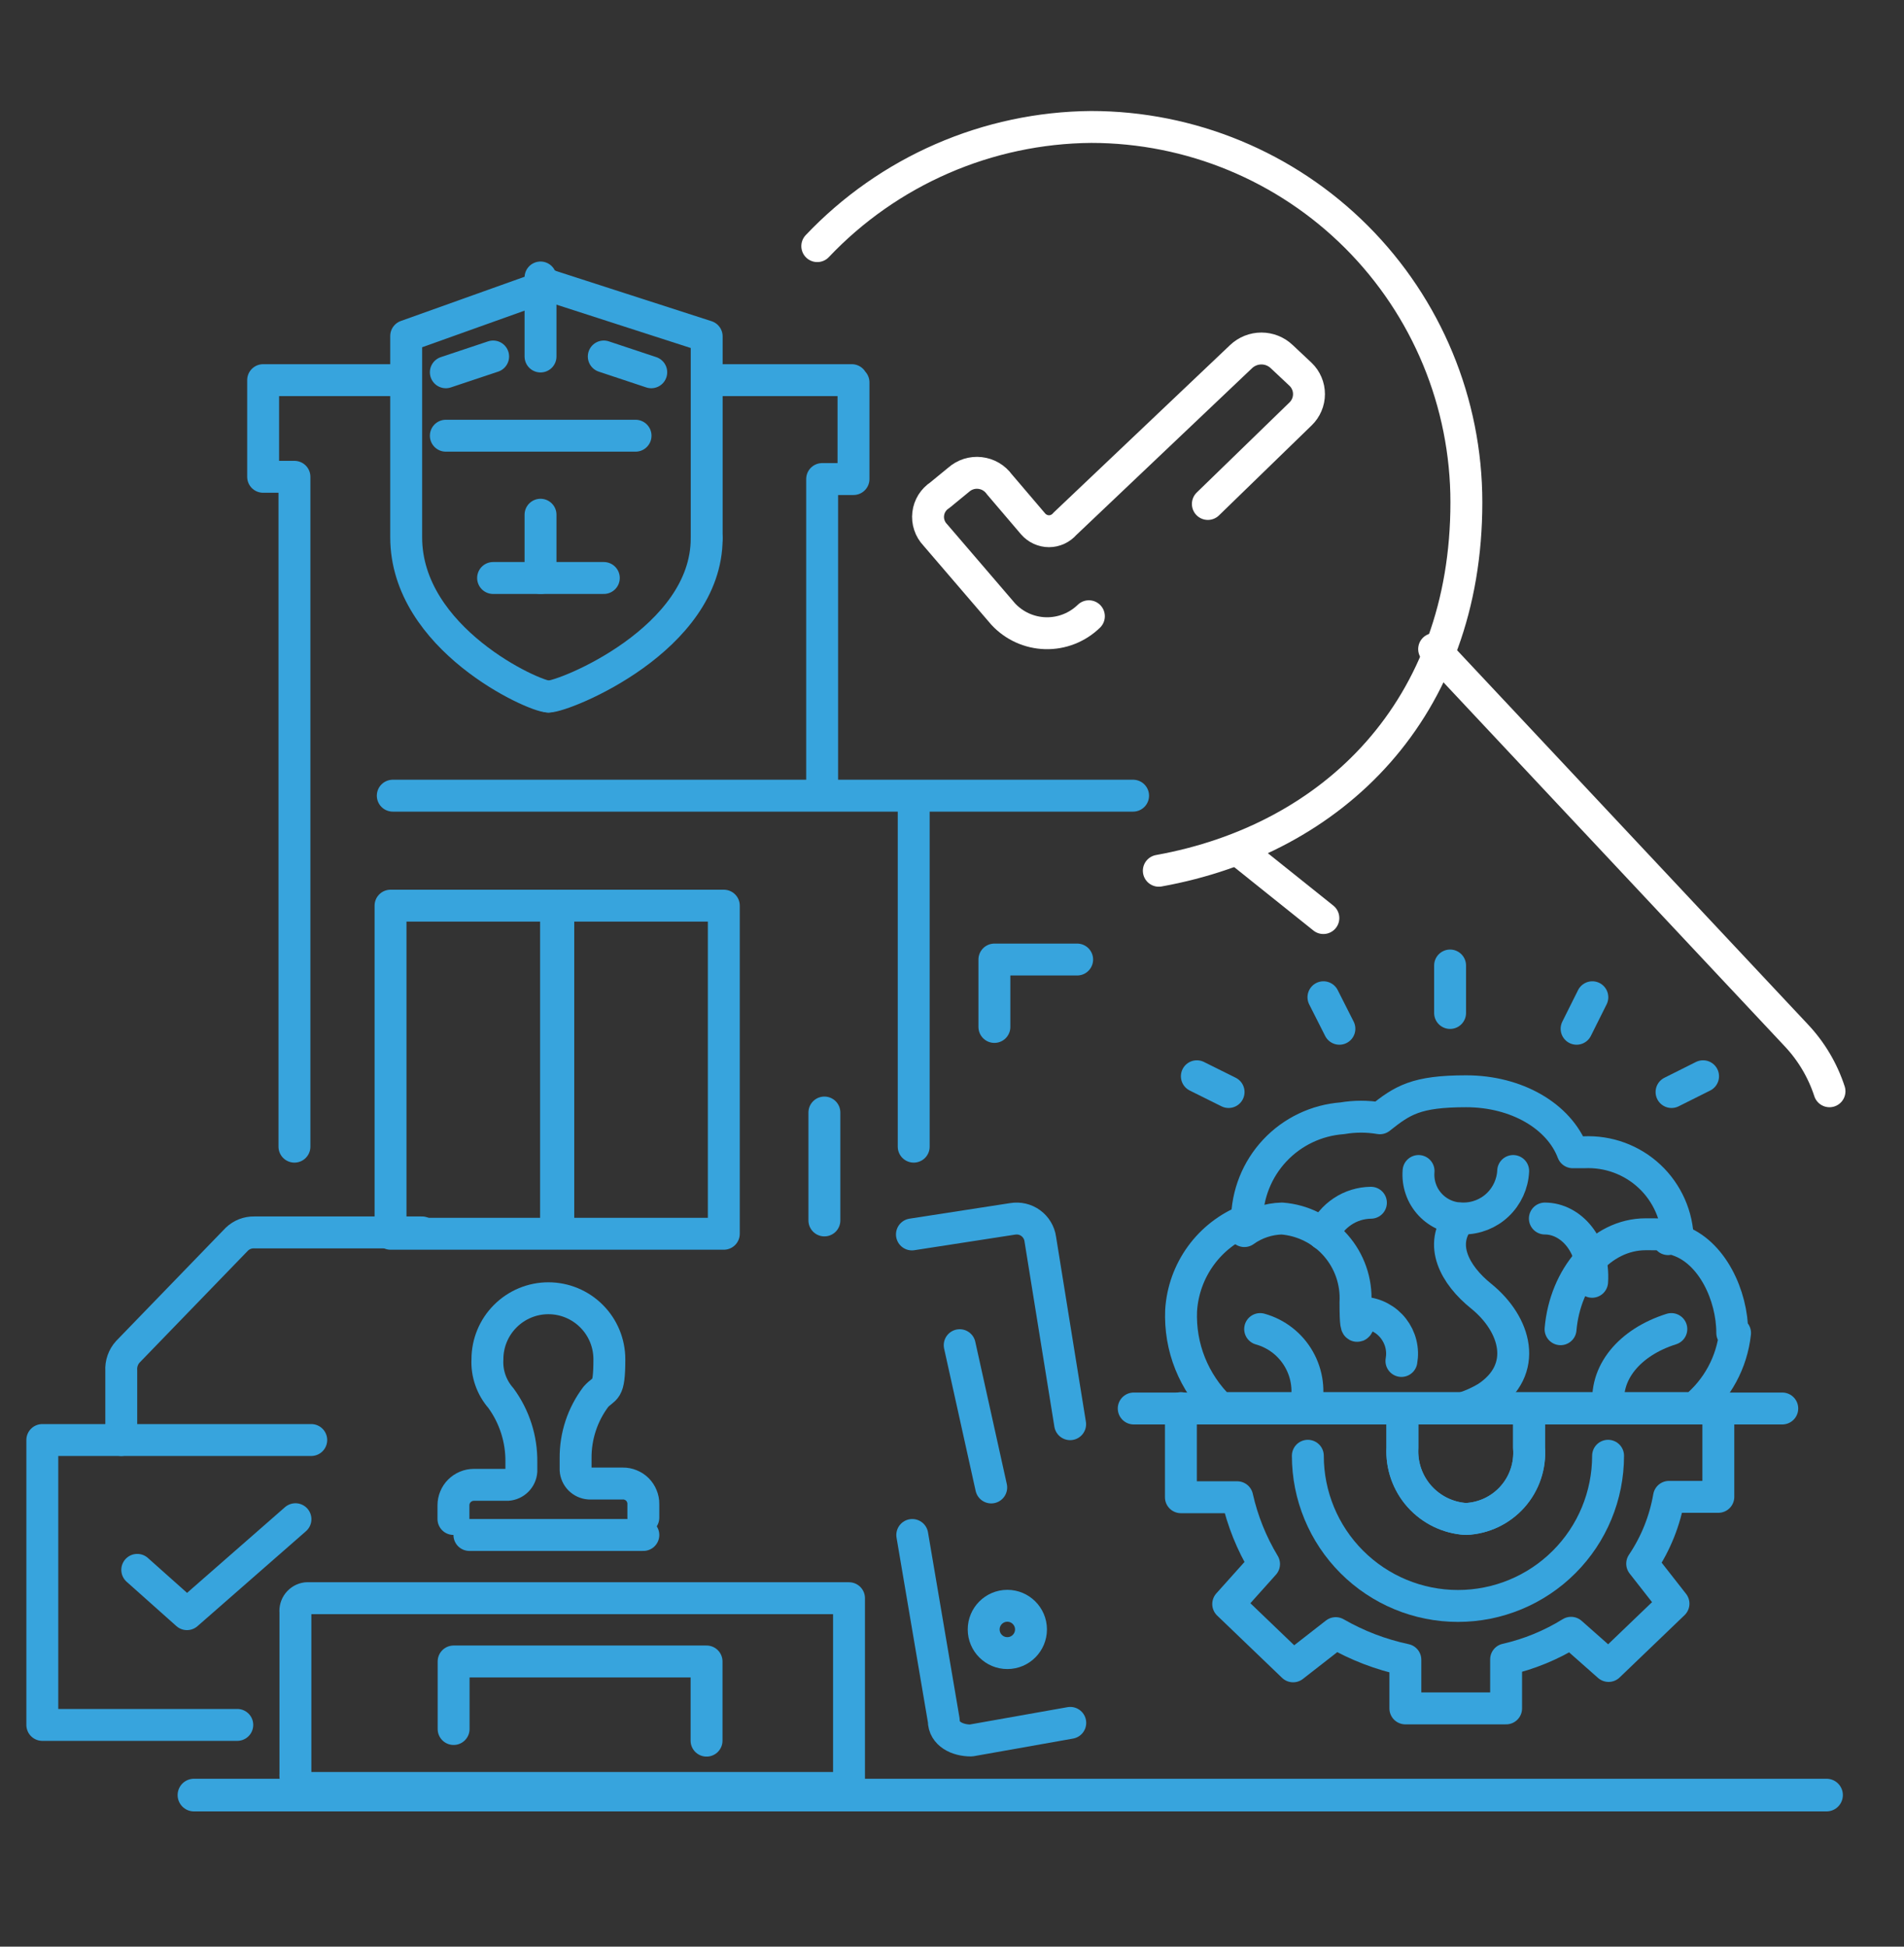 <svg width="45" height="46" viewBox="0 0 45 46" fill="none" xmlns="http://www.w3.org/2000/svg">
<rect x="0" y="0" width="45" height="46" fill="#333333" stroke="none"/>
<path d="M4.584 42.418H43.169" stroke="#37A4DD" stroke-width="0.772" stroke-linecap="round" stroke-linejoin="round"/>
<path d="M19.316 5.816C20.15 4.936 21.153 4.233 22.265 3.749C23.377 3.265 24.575 3.01 25.787 3C28.14 3 30.396 3.935 32.059 5.598C33.723 7.262 34.657 9.518 34.657 11.87C34.657 16.749 31.526 19.831 27.388 20.576" stroke="white" stroke-width="0.754" stroke-linecap="round" stroke-linejoin="round"/>
<path d="M31.277 21.694L29.41 20.2" stroke="white" stroke-width="0.754" stroke-linecap="round" stroke-linejoin="round"/>
<path d="M33.895 15.338L42.446 24.456C42.806 24.835 43.077 25.29 43.239 25.787" stroke="white" stroke-width="0.754" stroke-linecap="round" stroke-linejoin="round"/>
<path d="M25.292 33.654L24.586 29.277C24.576 29.202 24.55 29.131 24.511 29.067C24.472 29.002 24.421 28.946 24.36 28.902C24.3 28.858 24.231 28.826 24.157 28.809C24.084 28.792 24.009 28.79 23.934 28.802L21.553 29.17" stroke="#37A4DD" stroke-width="0.754" stroke-linecap="round" stroke-linejoin="round"/>
<path d="M21.561 36.272L22.306 40.658C22.306 40.973 22.625 41.128 22.949 41.128L25.295 40.712" stroke="#37A4DD" stroke-width="0.754" stroke-linecap="round" stroke-linejoin="round"/>
<path d="M22.682 31.787L23.427 35.149" stroke="#37A4DD" stroke-width="0.754" stroke-linecap="round" stroke-linejoin="round"/>
<path d="M23.809 39.063C24.117 39.063 24.367 38.812 24.367 38.503C24.366 38.195 24.116 37.945 23.807 37.945C23.498 37.946 23.248 38.197 23.249 38.505C23.249 38.814 23.5 39.064 23.809 39.063Z" stroke="#37A4DD" stroke-width="0.754" stroke-linecap="round" stroke-linejoin="round"/>
<path d="M27.91 33.274V35.38H29.241C29.366 35.937 29.58 36.47 29.875 36.959L29.028 37.904L30.562 39.376L31.569 38.591C32.082 38.886 32.637 39.098 33.215 39.221V40.37H35.596V39.212C36.139 39.089 36.658 38.876 37.131 38.583L38.018 39.367L39.552 37.895L38.812 36.95C39.132 36.475 39.348 35.937 39.446 35.371H40.612V33.274" stroke="#37A4DD" stroke-width="0.754" stroke-linecap="round" stroke-linejoin="round"/>
<path d="M42.123 33.283H26.795" stroke="#37A4DD" stroke-width="0.754" stroke-linecap="round" stroke-linejoin="round"/>
<path d="M33.145 33.654V34.213C33.123 34.634 33.268 35.047 33.549 35.362C33.83 35.676 34.223 35.868 34.644 35.894C34.853 35.885 35.059 35.834 35.249 35.744C35.438 35.654 35.608 35.527 35.747 35.37C35.887 35.213 35.993 35.03 36.06 34.831C36.127 34.633 36.154 34.422 36.138 34.213V33.654" stroke="#37A4DD" stroke-width="0.754" stroke-linecap="round" stroke-linejoin="round"/>
<path d="M33.145 33.654V34.213C33.123 34.634 33.268 35.047 33.549 35.362C33.83 35.676 34.223 35.868 34.644 35.894C34.853 35.885 35.059 35.834 35.249 35.744C35.438 35.654 35.608 35.527 35.747 35.37C35.887 35.213 35.993 35.03 36.06 34.831C36.127 34.633 36.154 34.422 36.138 34.213V33.654" stroke="#37A4DD" stroke-width="0.754" stroke-linecap="round" stroke-linejoin="round"/>
<path d="M40.941 31.499C40.941 30.612 40.462 29.579 39.655 29.308C39.65 29.025 39.589 28.745 39.474 28.485C39.359 28.226 39.194 27.992 38.987 27.798C38.78 27.604 38.536 27.454 38.27 27.356C38.004 27.258 37.72 27.215 37.437 27.228H37.171C36.847 26.372 35.84 25.787 34.652 25.787C33.463 25.787 33.148 26 32.612 26.425C32.318 26.375 32.018 26.375 31.725 26.425C31.116 26.47 30.546 26.742 30.129 27.187C29.711 27.633 29.477 28.219 29.472 28.829C29.036 29.001 28.657 29.293 28.382 29.671C28.106 30.05 27.944 30.5 27.915 30.967C27.897 31.395 27.969 31.822 28.128 32.219C28.288 32.617 28.529 32.976 28.837 33.273H40.045C40.586 32.831 40.932 32.194 41.007 31.499H40.941Z" stroke="#37A4DD" stroke-width="0.754" stroke-linecap="round" stroke-linejoin="round"/>
<path d="M36.883 31.41C36.989 30.177 37.836 29.166 38.896 29.166C39.956 29.166 39.264 29.166 39.424 29.281" stroke="#37A4DD" stroke-width="0.754" stroke-linecap="round" stroke-linejoin="round"/>
<path d="M34.503 28.794C33.998 29.406 34.379 30.125 35.009 30.63C35.825 31.291 36.14 32.364 35.133 33.025C34.954 33.131 34.764 33.216 34.566 33.278" stroke="#37A4DD" stroke-width="0.754" stroke-linecap="round" stroke-linejoin="round"/>
<path d="M38.024 33.273C37.9 32.444 38.516 31.717 39.501 31.406" stroke="#37A4DD" stroke-width="0.754" stroke-linecap="round" stroke-linejoin="round"/>
<path d="M30.848 33.273C30.953 32.885 30.899 32.47 30.7 32.121C30.501 31.771 30.171 31.514 29.783 31.406" stroke="#37A4DD" stroke-width="0.754" stroke-linecap="round" stroke-linejoin="round"/>
<path d="M31.279 29.166C31.374 28.947 31.531 28.76 31.73 28.628C31.929 28.495 32.162 28.424 32.401 28.421" stroke="#37A4DD" stroke-width="0.754" stroke-linecap="round" stroke-linejoin="round"/>
<path d="M29.41 29.091C29.669 28.905 29.978 28.802 30.297 28.794C30.788 28.832 31.244 29.06 31.569 29.429C31.894 29.799 32.062 30.281 32.036 30.772C32.036 31.863 32.138 31.021 32.235 31.021C32.371 31.03 32.504 31.068 32.624 31.133C32.744 31.197 32.849 31.285 32.933 31.393C33.016 31.5 33.077 31.624 33.109 31.756C33.142 31.889 33.146 32.026 33.122 32.16" stroke="#37A4DD" stroke-width="0.754" stroke-linecap="round" stroke-linejoin="round"/>
<path d="M35.763 27.671C35.749 27.974 35.618 28.26 35.398 28.47C35.179 28.679 34.886 28.795 34.583 28.793C34.438 28.797 34.293 28.77 34.159 28.714C34.025 28.658 33.904 28.574 33.804 28.468C33.705 28.362 33.628 28.237 33.581 28.099C33.533 27.962 33.515 27.816 33.527 27.671" stroke="#37A4DD" stroke-width="0.754" stroke-linecap="round" stroke-linejoin="round"/>
<path d="M36.512 28.794C37.128 28.794 37.687 29.419 37.629 30.289" stroke="#37A4DD" stroke-width="0.754" stroke-linecap="round" stroke-linejoin="round"/>
<path d="M38.006 34.4C38.006 35.341 37.633 36.244 36.967 36.909C36.302 37.575 35.399 37.949 34.458 37.949C33.517 37.949 32.615 37.575 31.949 36.909C31.284 36.244 30.91 35.341 30.91 34.4" stroke="#37A4DD" stroke-width="0.754" stroke-linecap="round" stroke-linejoin="round"/>
<path d="M34.272 22.815V23.937" stroke="#37A4DD" stroke-width="0.754" stroke-linecap="round" stroke-linejoin="round"/>
<path d="M31.279 23.565L31.656 24.31" stroke="#37A4DD" stroke-width="0.754" stroke-linecap="round" stroke-linejoin="round"/>
<path d="M28.287 25.432L29.037 25.805" stroke="#37A4DD" stroke-width="0.754" stroke-linecap="round" stroke-linejoin="round"/>
<path d="M37.634 23.565L37.262 24.31" stroke="#37A4DD" stroke-width="0.754" stroke-linecap="round" stroke-linejoin="round"/>
<path d="M40.251 25.432L39.506 25.805" stroke="#37A4DD" stroke-width="0.754" stroke-linecap="round" stroke-linejoin="round"/>
<path d="M2.866 34.028V32.387C2.861 32.306 2.872 32.225 2.899 32.149C2.926 32.073 2.967 32.003 3.022 31.943L5.598 29.282C5.653 29.23 5.716 29.189 5.787 29.161C5.857 29.134 5.931 29.121 6.007 29.122H9.972" stroke="#37A4DD" stroke-width="0.754" stroke-linecap="round" stroke-linejoin="round"/>
<path d="M7.356 34.028H1V40.76H5.608" stroke="#37A4DD" stroke-width="0.754" stroke-linecap="round" stroke-linejoin="round"/>
<path d="M6.983 35.899L4.419 38.143L3.244 37.096" stroke="#37A4DD" stroke-width="0.754" stroke-linecap="round" stroke-linejoin="round"/>
<path d="M10.717 35.894V35.57C10.717 35.507 10.729 35.444 10.754 35.385C10.778 35.327 10.813 35.273 10.858 35.229C10.903 35.184 10.957 35.148 11.015 35.124C11.074 35.099 11.137 35.087 11.2 35.087H11.999C12.082 35.081 12.161 35.045 12.221 34.985C12.28 34.926 12.316 34.847 12.322 34.763V34.546C12.328 34.004 12.158 33.475 11.839 33.038C11.617 32.785 11.502 32.456 11.52 32.12C11.52 31.738 11.671 31.371 11.942 31.101C12.212 30.83 12.579 30.678 12.961 30.678C13.343 30.678 13.71 30.83 13.98 31.101C14.251 31.371 14.402 31.738 14.402 32.12C14.402 32.927 14.296 32.767 14.083 33.007C13.767 33.426 13.599 33.937 13.604 34.462V34.732C13.609 34.816 13.644 34.894 13.703 34.954C13.762 35.013 13.84 35.05 13.923 35.056H14.722C14.785 35.055 14.848 35.067 14.907 35.092C14.966 35.116 15.02 35.151 15.065 35.196C15.11 35.241 15.145 35.295 15.169 35.354C15.194 35.413 15.206 35.476 15.205 35.539V35.863" stroke="#37A4DD" stroke-width="0.754" stroke-linecap="round" stroke-linejoin="round"/>
<path d="M15.205 36.272H11.094" stroke="#37A4DD" stroke-width="0.754" stroke-linecap="round" stroke-linejoin="round"/>
<path d="M16.702 12.722C16.702 15.108 13.344 16.461 12.963 16.461" stroke="#37A4DD" stroke-width="0.754" stroke-linecap="round" stroke-linejoin="round"/>
<path d="M12.961 16.46C12.62 16.46 9.6 15.099 9.6 12.695V7.94L12.961 6.739" stroke="#37A4DD" stroke-width="0.754" stroke-linecap="round" stroke-linejoin="round"/>
<path d="M16.702 12.721V7.949L12.963 6.742" stroke="#37A4DD" stroke-width="0.754" stroke-linecap="round" stroke-linejoin="round"/>
<path d="M15.392 8.797L14.27 8.424" stroke="#37A4DD" stroke-width="0.754" stroke-linecap="round" stroke-linejoin="round"/>
<path d="M10.537 8.797L11.655 8.424" stroke="#37A4DD" stroke-width="0.754" stroke-linecap="round" stroke-linejoin="round"/>
<path d="M12.775 6.557V8.424" stroke="#37A4DD" stroke-width="0.754" stroke-linecap="round" stroke-linejoin="round"/>
<path d="M14.271 13.658H11.654" stroke="#37A4DD" stroke-width="0.754" stroke-linecap="round" stroke-linejoin="round"/>
<path d="M12.775 13.658V12.163" stroke="#37A4DD" stroke-width="0.754" stroke-linecap="round" stroke-linejoin="round"/>
<path d="M20.132 8.983H16.801M9.563 8.983H6.219V11.267H6.959V27.096M23.502 24.267V22.674H25.458M19.484 26.289V28.839M20.815 18.802H9.283M26.78 18.802H19.431V11.32H20.172V9.036M21.595 27.096V18.971M9.23 21.401H13.142V29.154H9.23V21.401ZM13.195 21.401H17.107V29.154H13.195V21.401Z" stroke="#37A4DD" stroke-width="0.754" stroke-linecap="round" stroke-linejoin="round"/>
<path d="M7.244 42.25H20.066V37.766H7.244C7.165 37.776 7.094 37.817 7.045 37.879C6.996 37.941 6.974 38.02 6.982 38.099V41.917C6.974 41.996 6.996 42.075 7.045 42.137C7.094 42.2 7.165 42.24 7.244 42.25Z" stroke="#37A4DD" stroke-width="0.754" stroke-linecap="round" stroke-linejoin="round"/>
<path d="M16.699 41.132V39.261H10.721V40.857" stroke="#37A4DD" stroke-width="0.754" stroke-linecap="round" stroke-linejoin="round"/>
<path d="M25.735 14.562C25.599 14.694 25.439 14.797 25.263 14.866C25.087 14.935 24.899 14.968 24.71 14.963C24.521 14.958 24.335 14.915 24.163 14.837C23.991 14.759 23.836 14.647 23.708 14.508L22.102 12.637C22.04 12.572 21.993 12.494 21.965 12.408C21.936 12.323 21.927 12.232 21.938 12.143C21.948 12.053 21.979 11.968 22.026 11.891C22.074 11.815 22.138 11.75 22.213 11.701L22.657 11.337C22.725 11.277 22.805 11.231 22.892 11.203C22.979 11.176 23.071 11.166 23.162 11.177C23.252 11.187 23.34 11.216 23.419 11.262C23.497 11.308 23.566 11.37 23.619 11.444L24.417 12.38C24.464 12.434 24.521 12.477 24.586 12.507C24.651 12.537 24.721 12.553 24.792 12.553C24.863 12.553 24.934 12.537 24.999 12.507C25.063 12.477 25.121 12.434 25.167 12.38L29.331 8.428C29.461 8.304 29.634 8.235 29.813 8.235C29.992 8.235 30.164 8.304 30.294 8.428L30.738 8.845C30.801 8.905 30.851 8.978 30.885 9.058C30.92 9.139 30.937 9.225 30.937 9.313C30.937 9.4 30.92 9.487 30.885 9.567C30.851 9.648 30.801 9.72 30.738 9.781L28.547 11.909" stroke="white" stroke-width="0.754" stroke-linecap="round" stroke-linejoin="round"/>
<path d="M10.537 10.296H15.021" stroke="#37A4DD" stroke-width="0.754" stroke-linecap="round" stroke-linejoin="round"/>
</svg>
